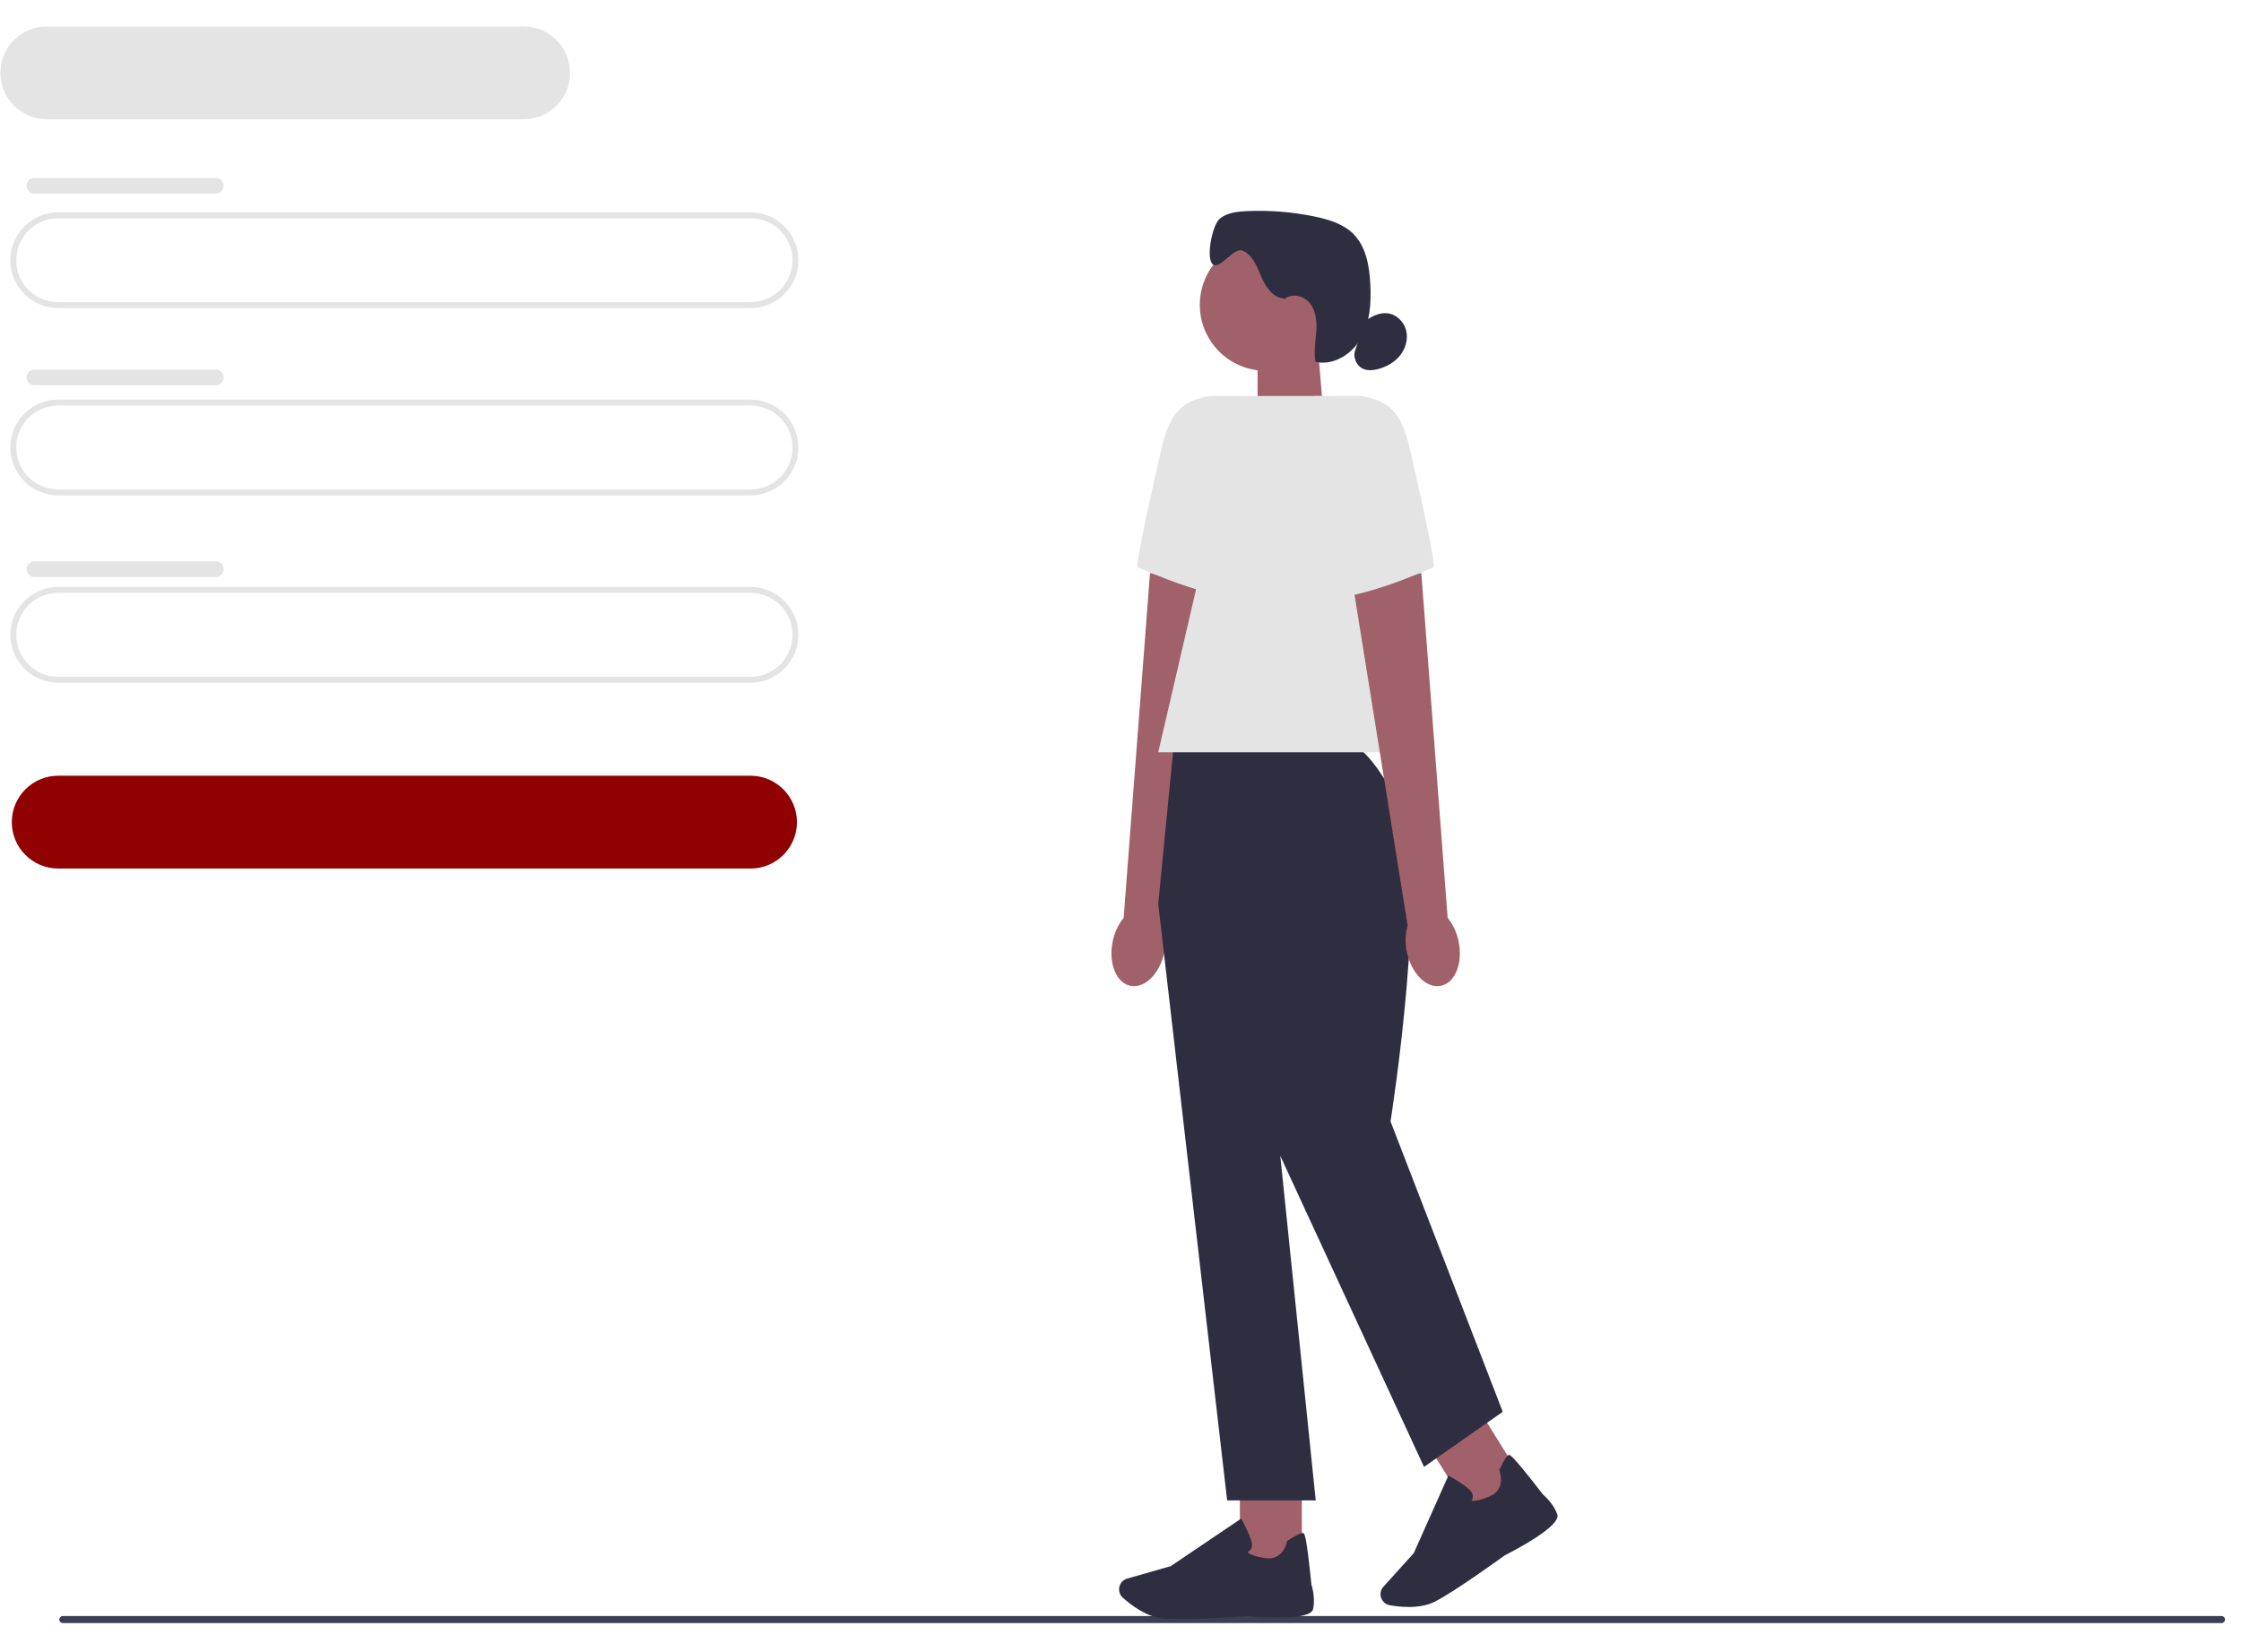 <svg width="137" height="101" viewBox="0 0 137 101" fill="none" xmlns="http://www.w3.org/2000/svg">
<g clip-path="url(#clip0_240_1062)">
<g clip-path="url(#clip1_240_1062)">
<g clip-path="url(#clip2_240_1062)">
<g clip-path="url(#clip3_240_1062)">
<path d="M3.625 99.012C3.625 99.132 3.721 99.228 3.84 99.228H135.809C135.928 99.228 136.024 99.132 136.024 99.012C136.024 98.893 135.928 98.797 135.809 98.797H3.84C3.721 98.797 3.625 98.893 3.625 99.012Z" fill="#3F3D56"/>
<path d="M45.884 18.835H3.559C1.945 18.835 0.631 17.521 0.631 15.907C0.631 14.293 1.945 12.979 3.559 12.979H45.884C47.498 12.979 48.812 14.293 48.812 15.907C48.812 17.521 47.498 18.835 45.884 18.835ZM3.559 13.341C2.144 13.341 0.993 14.492 0.993 15.907C0.993 17.322 2.144 18.473 3.559 18.473H45.884C47.299 18.473 48.45 17.322 48.45 15.907C48.45 14.492 47.299 13.341 45.884 13.341H3.559Z" fill="#E4E4E4"/>
<path d="M45.883 53.099H3.558C1.993 53.099 0.721 51.827 0.721 50.261C0.721 48.696 1.993 47.424 3.558 47.424H45.883C47.449 47.424 48.721 48.696 48.721 50.261C48.721 51.827 47.449 53.099 45.883 53.099Z" fill="#900101"/>
<path d="M32.014 7.292H2.862C1.297 7.292 0.024 6.02 0.024 4.455C0.024 2.889 1.297 1.617 2.862 1.617H32.014C33.579 1.617 34.851 2.889 34.851 4.455C34.851 6.02 33.579 7.292 32.014 7.292Z" fill="#E4E4E4"/>
<path d="M45.884 30.286H3.559C1.945 30.286 0.631 28.972 0.631 27.358C0.631 25.744 1.945 24.43 3.559 24.43H45.884C47.498 24.43 48.812 25.744 48.812 27.358C48.812 28.972 47.498 30.286 45.884 30.286ZM3.559 24.792C2.144 24.792 0.993 25.943 0.993 27.358C0.993 28.773 2.144 29.924 3.559 29.924H45.884C47.299 29.924 48.45 28.773 48.45 27.358C48.45 25.943 47.299 24.792 45.884 24.792H3.559Z" fill="#E4E4E4"/>
<path d="M45.884 41.739H3.559C1.945 41.739 0.631 40.425 0.631 38.811C0.631 37.197 1.945 35.883 3.559 35.883H45.884C47.498 35.883 48.812 37.197 48.812 38.811C48.812 40.425 47.498 41.739 45.884 41.739ZM3.559 36.245C2.144 36.245 0.993 37.396 0.993 38.811C0.993 40.226 2.144 41.377 3.559 41.377H45.884C47.299 41.377 48.45 40.226 48.45 38.811C48.45 37.396 47.299 36.245 45.884 36.245H3.559Z" fill="#E4E4E4"/>
<path d="M2.104 10.877H13.196C13.46 10.877 13.676 11.09 13.676 11.356C13.676 11.62 13.46 11.835 13.196 11.835H2.104C1.839 11.835 1.624 11.622 1.624 11.356C1.624 11.092 1.839 10.877 2.104 10.877Z" fill="#E4E4E4"/>
<path d="M2.104 22.599H13.196C13.46 22.599 13.676 22.812 13.676 23.076C13.676 23.34 13.46 23.556 13.196 23.556H2.104C1.839 23.556 1.624 23.342 1.624 23.078C1.624 22.814 1.839 22.599 2.104 22.599Z" fill="#E4E4E4"/>
<path d="M2.104 34.323H13.196C13.46 34.323 13.676 34.536 13.676 34.802C13.676 35.066 13.46 35.28 13.196 35.28H2.104C1.839 35.28 1.624 35.066 1.624 34.8C1.624 34.536 1.839 34.323 2.104 34.323Z" fill="#E4E4E4"/>
<path d="M80.926 25.55L76.88 26.882V21.057H80.552L80.926 25.55Z" fill="#A0616A"/>
<path d="M77.38 22.669C79.607 22.669 81.412 20.864 81.412 18.638C81.412 16.411 79.607 14.606 77.38 14.606C75.154 14.606 73.349 16.411 73.349 18.638C73.349 20.864 75.154 22.669 77.38 22.669Z" fill="#A0616A"/>
<path d="M78.488 18.238C77.813 18.218 77.37 17.536 77.107 16.913C76.845 16.291 76.575 15.576 75.949 15.319C75.437 15.109 74.534 16.53 74.13 16.151C73.709 15.757 74.12 13.732 74.567 13.368C75.013 13.005 75.625 12.934 76.201 12.907C77.605 12.842 79.018 12.956 80.395 13.243C81.247 13.421 82.123 13.689 82.738 14.304C83.516 15.086 83.716 16.264 83.772 17.366C83.829 18.493 83.764 19.673 83.216 20.659C82.668 21.645 81.52 22.373 80.42 22.121C80.31 21.524 80.422 20.911 80.466 20.303C80.507 19.696 80.464 19.041 80.093 18.558C79.724 18.075 78.931 17.883 78.5 18.312" fill="#2F2E41"/>
<path d="M83.448 19.635C83.851 19.34 84.335 19.092 84.83 19.154C85.366 19.219 85.82 19.66 85.958 20.183C86.095 20.706 85.941 21.282 85.608 21.709C85.277 22.136 84.783 22.418 84.262 22.559C83.96 22.64 83.629 22.675 83.341 22.552C82.918 22.369 82.688 21.828 82.854 21.397" fill="#2F2E41"/>
<path d="M68.02 57.569C67.75 58.893 68.244 60.104 69.12 60.272C69.996 60.44 70.924 59.501 71.192 58.177C71.306 57.648 71.288 57.102 71.14 56.581L74.475 35.816L70.304 35.031L68.693 56.112C68.351 56.539 68.121 57.038 68.02 57.571V57.569Z" fill="#A0616A"/>
<path d="M76.836 24.209H73.99C71.978 24.515 71.431 25.588 70.973 27.572C70.275 30.597 69.383 34.625 69.56 34.685C69.844 34.779 74.69 37.059 77.16 36.538L76.836 24.209Z" fill="#E4E4E4"/>
<path d="M79.588 90.35H75.799V95.726H79.588V90.35Z" fill="#A0616A"/>
<path d="M72.11 98.98C71.712 98.98 71.357 98.971 71.089 98.945C70.083 98.853 69.122 98.109 68.639 97.675C68.422 97.48 68.353 97.168 68.465 96.901C68.547 96.709 68.708 96.564 68.909 96.508L71.569 95.748L75.875 92.842L75.924 92.929C75.942 92.961 76.366 93.723 76.507 94.237C76.561 94.432 76.547 94.595 76.465 94.722C76.409 94.809 76.33 94.859 76.266 94.888C76.344 94.97 76.588 95.136 77.341 95.256C78.439 95.429 78.671 94.291 78.68 94.244L78.687 94.206L78.72 94.184C79.243 93.848 79.565 93.694 79.675 93.727C79.744 93.747 79.86 93.783 80.173 96.882C80.204 96.98 80.423 97.693 80.274 98.375C80.113 99.117 76.871 98.862 76.221 98.804C76.203 98.806 73.775 98.98 72.112 98.98H72.11Z" fill="#2F2E41"/>
<path d="M90.378 86.126L87.163 88.131L90.008 92.693L93.223 90.688L90.378 86.126Z" fill="#A0616A"/>
<path d="M86.108 98.243C85.663 98.243 85.254 98.189 84.963 98.138C84.677 98.088 84.452 97.859 84.405 97.574C84.373 97.367 84.432 97.159 84.573 97.005L86.428 94.953L88.545 90.209L88.632 90.256C88.665 90.274 89.427 90.695 89.819 91.057C89.969 91.195 90.044 91.341 90.04 91.492C90.038 91.597 89.999 91.68 89.959 91.74C90.067 91.769 90.362 91.779 91.064 91.483C92.088 91.05 91.683 89.961 91.665 89.916L91.651 89.879L91.667 89.845C91.933 89.282 92.123 88.982 92.235 88.951C92.306 88.931 92.421 88.9 94.327 91.367C94.405 91.432 94.968 91.922 95.203 92.579C95.458 93.294 92.572 94.794 91.991 95.087C91.973 95.102 88.953 97.297 87.711 97.921C87.219 98.169 86.636 98.245 86.106 98.245L86.108 98.243Z" fill="#2F2E41"/>
<path d="M82.379 45.392H71.769L70.807 55.261L75.019 91.727H80.435L78.269 70.666L87.055 89.681L91.868 86.311L85.008 68.56C85.008 68.56 87.458 53.095 85.533 49.243C83.607 45.392 82.379 45.392 82.379 45.392Z" fill="#2F2E41"/>
<path d="M87.657 45.993H70.807L75.862 24.209H83.204L87.657 45.993Z" fill="#E4E4E4"/>
<path d="M89.173 57.568C89.443 58.893 88.949 60.103 88.073 60.272C87.197 60.44 86.269 59.501 86.001 58.176C85.887 57.648 85.905 57.101 86.054 56.58L82.719 35.816L86.89 35.03L88.5 56.111C88.842 56.538 89.072 57.038 89.173 57.57V57.568Z" fill="#A0616A"/>
<path d="M80.357 24.209H83.204C85.216 24.515 85.762 25.588 86.22 27.572C86.918 30.597 87.811 34.625 87.633 34.685C87.349 34.779 82.503 37.059 80.033 36.538L80.357 24.209Z" fill="#E4E4E4"/>
</g>
</g>
</g>
</g>
<defs>
<clipPath id="clip0_240_1062">
<rect width="136" height="100" fill="white" transform="translate(0.024 0.422)"/>
</clipPath>
<clipPath id="clip1_240_1062">
<rect width="136" height="100" fill="white" transform="translate(0.024 0.422)"/>
</clipPath>
<clipPath id="clip2_240_1062">
<rect width="136" height="100" fill="white" transform="translate(0.024 0.422)"/>
</clipPath>
<clipPath id="clip3_240_1062">
<rect width="136" height="97.611" fill="white" transform="translate(0.024 1.617)"/>
</clipPath>
</defs>
</svg>
